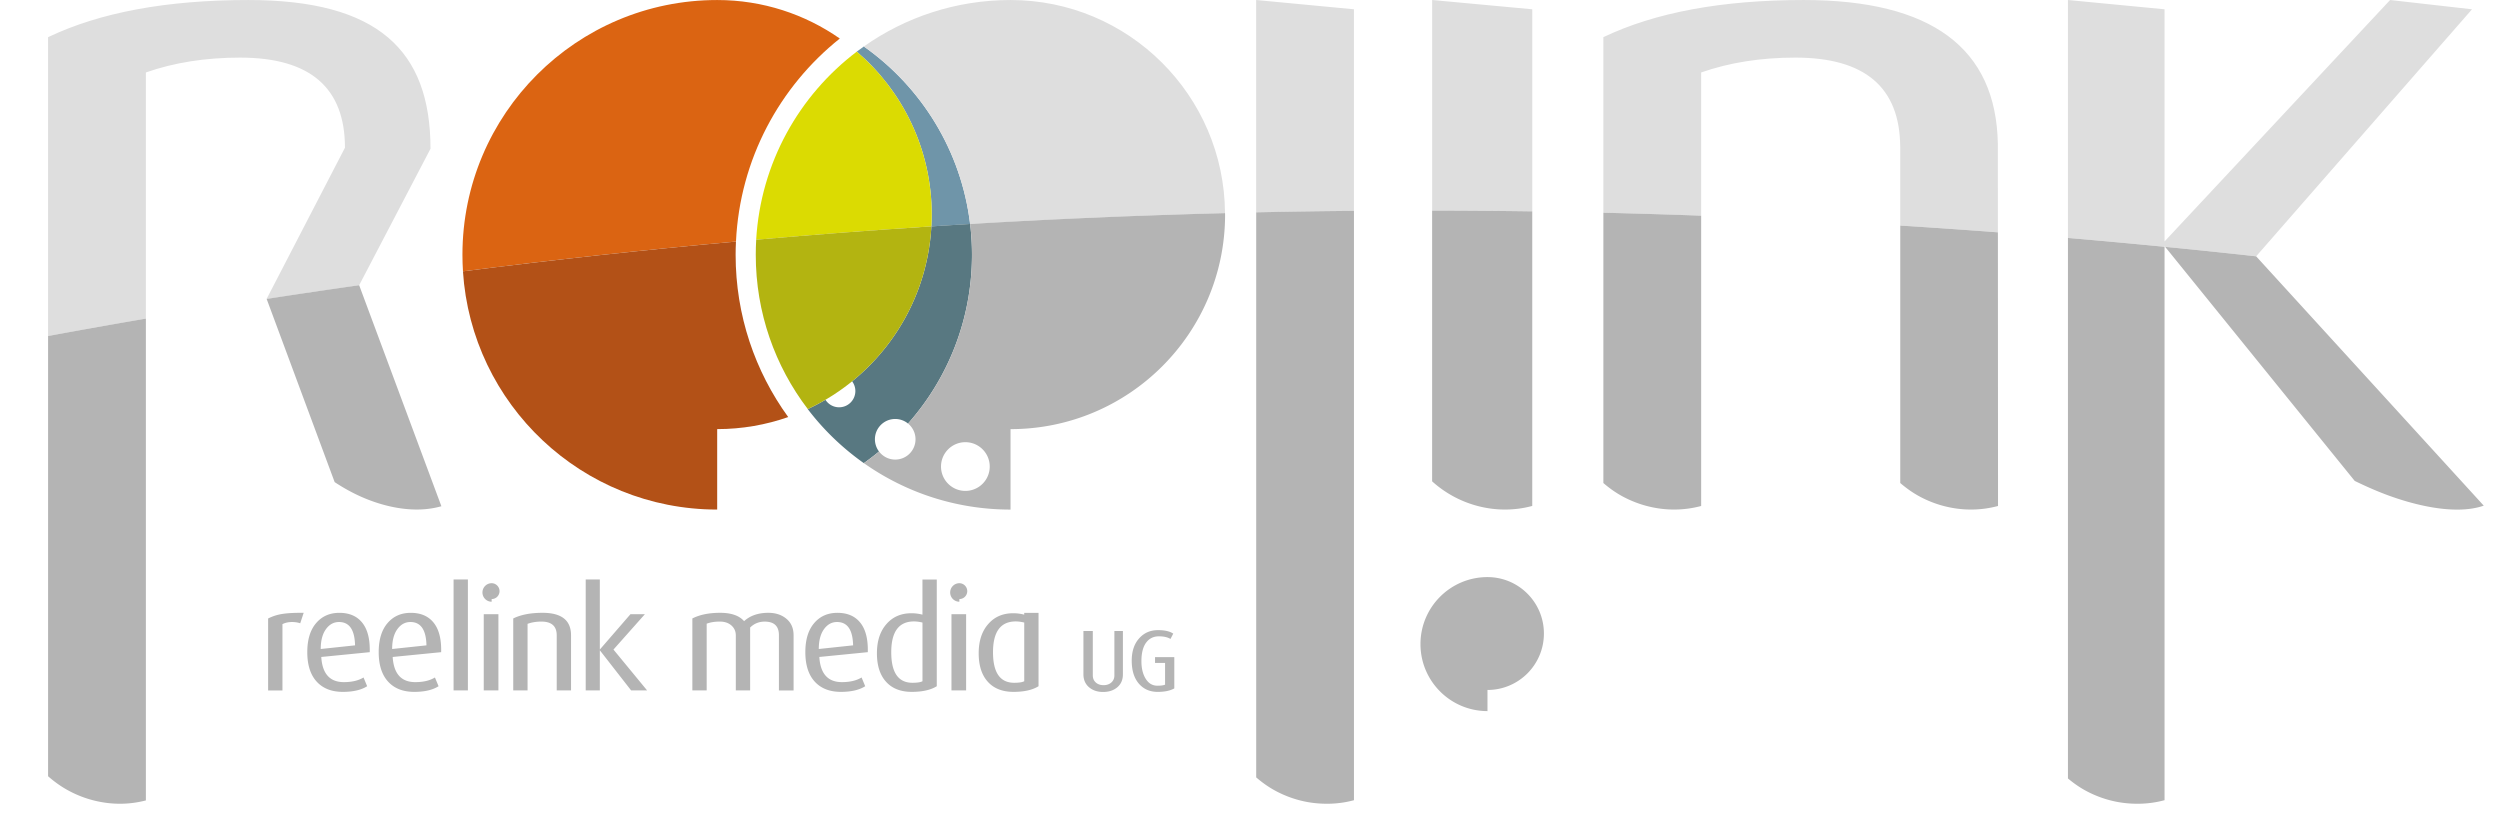 <svg height="815" viewBox="-12.727 .35 1013.087 334.613" width="2500" xmlns="http://www.w3.org/2000/svg"><path d="m325.4 16.17c-14.27-9.96-31.61-15.81-50.33-15.81-57.77 0-104.6 46.83-104.6 104.6 0 2.28.08 4.54.22 6.78 37.16-4.74 74.53-8.82 112.09-12.22 1.59-33.73 17.88-63.6 42.62-83.35z" fill="#db6412"/><path d="m275.06 209.56v-33.03c10.22 0 20.03-1.75 29.16-4.95-13.58-18.71-21.59-41.73-21.59-66.62 0-1.83.05-3.64.14-5.44-37.56 3.4-74.93 7.48-112.09 12.22 3.5 54.6 48.89 97.82 104.38 97.82z" fill="#b35117"/><path d="m363.15 88.44c0 1.63-.06 3.25-.15 4.86 5.3-.34 10.6-.67 15.9-.99-3.63-30.09-20.02-56.24-43.62-72.88-.98.69-1.96 1.4-2.92 2.12 18.85 16.15 30.79 40.12 30.79 66.89z" fill="#6f95a9"/><path d="m339.82 180.7c0-4.6 3.73-8.33 8.33-8.33 2 0 3.83.7 5.26 1.88 16.33-18.45 26.25-42.71 26.25-69.29 0-4.28-.26-8.5-.76-12.65-5.3.31-10.6.65-15.9.99-1.4 25.67-13.78 48.41-32.54 63.61a6.643 6.643 0 0 1 1.33 3.99c0 3.68-2.98 6.67-6.67 6.67-2.36 0-4.43-1.23-5.61-3.08a88.135 88.135 0 0 1 -7.27 3.82c6.49 8.52 14.27 16.01 23.03 22.19 2.14-1.51 4.21-3.11 6.23-4.77a8.422 8.422 0 0 1 -1.68-5.03z" fill="#587881"/><path d="m363.15 88.44c0-26.76-11.94-50.74-30.78-66.89-23.66 17.94-39.46 45.7-41.3 77.22 23.9-2.1 47.88-3.92 71.93-5.47.09-1.62.15-3.23.15-4.86z" fill="#dbdb02"/><path d="m312.26 168.3c28.67-13.38 48.94-41.74 50.75-75.01-24.05 1.55-48.03 3.37-71.93 5.47-.12 2.05-.18 4.11-.18 6.19-.01 23.82 7.96 45.77 21.36 63.35z" fill="#b3b411"/><path d="m378.9 92.31c34.74-2.06 69.63-3.55 104.66-4.45-.32-48.38-39.62-87.5-88.07-87.5-22.42 0-43.18 7.06-60.21 19.07 23.6 16.63 40 42.79 43.62 72.88zm300.15-62.21c11.61-4.07 24.5-6.1 38.69-6.1 28.52 0 42.85 12.19 43.03 36.53 0 .15.02.3.02.45v31.98c13.39.84 26.75 1.77 40.09 2.78-.01-20.93-.02-36.39-.02-36.4-.73-39.29-27.27-58.98-79.74-58.98-33.54 0-60.94 5.09-82.22 15.25v72.09c13.4.32 26.79.72 40.15 1.21zm-142.55-25.94-40.15-3.81v87.2c13.36-.29 26.74-.49 40.14-.61v-82.78zm73.21 82.97v-82.97l-41.11-3.81v86.46c.99 0 1.97-.01 2.96 0 12.74.03 25.45.14 38.15.32zm259.59 14.27.25.3c12.47 1.23 24.93 2.52 37.36 3.89l88.63-101.43-33.63-3.81-92.61 99.14v-95.33l-39.66-3.81v97.69c13.25 1.13 26.47 2.34 39.66 3.64zm-828.8-71.3c11.61-4.07 24.5-6.1 38.69-6.1 28.7 0 43.05 12.33 43.05 36.99l-32.17 62.1.01.02.23-.04c.84-.17.84-.17.01 0 12.56-1.94 25.15-3.8 37.76-5.59l-.01-.02 29.29-56.04c0-40.42-21.57-61.06-74.78-61.06-33.54 0-60.94 5.09-82.23 15.25v122.71c13.35-2.47 26.73-4.86 40.15-7.15z" fill="#dedede"/><path d="m90.69 254.28v29.54h5.88v-27.22c1.13-.58 2.45-.87 3.97-.87 1.18 0 2.29.17 3.33.52l1.42-4.3c-3.87-.04-6.92.14-9.14.52-1.85.32-3.67.91-5.46 1.81zm38.67 1.77c-2.17-2.73-5.31-4.09-9.42-4.09-3.97 0-7.15 1.41-9.56 4.24s-3.61 6.79-3.61 11.9c0 5.38 1.35 9.48 4.04 12.3 2.55 2.67 6.07 4.01 10.55 4.01 4.25 0 7.58-.78 9.99-2.32l-1.49-3.59c-2.08 1.27-4.77 1.91-8.07 1.91-5.76 0-8.85-3.44-9.28-10.33l19.9-1.97c.14-5.32-.88-9.34-3.05-12.06zm-17.07 10.76c0-3.44.71-6.15 2.12-8.12 1.42-1.97 3.21-2.96 5.38-2.96 4.25 0 6.45 3.19 6.59 9.58zm46.39-10.76c-2.17-2.73-5.31-4.09-9.42-4.09-3.97 0-7.15 1.41-9.56 4.24s-3.61 6.79-3.61 11.9c0 5.38 1.35 9.48 4.04 12.3 2.55 2.67 6.07 4.01 10.55 4.01 4.25 0 7.58-.78 9.99-2.32l-1.49-3.59c-2.08 1.27-4.77 1.91-8.07 1.91-5.76 0-8.85-3.44-9.28-10.33l19.9-1.97c.14-5.32-.88-9.34-3.05-12.06zm-17.07 10.76c0-3.44.71-6.15 2.12-8.12 1.42-1.97 3.21-2.96 5.38-2.96 4.25 0 6.45 3.19 6.59 9.58zm25.22-28.55h5.88v45.55h-5.88zm12.39 14.27h6.02v31.28h-6.02zm24.15-.58c-4.91 0-8.92.78-12.04 2.32v29.54h5.88v-27.33c1.7-.62 3.59-.93 5.67-.93 4.2 0 6.3 1.88 6.3 5.63v22.63h5.88v-22.63c0-6.15-3.9-9.23-11.69-9.23zm42 .58h-5.92l-12.57 14.51v-28.78h-5.8v45.55h5.8v-16.48l12.85 16.48h6.56l-13.81-16.77zm50.73-.58c-4.16 0-7.48 1.14-9.99 3.43-1.98-2.28-5.26-3.43-9.84-3.43s-8.38.78-11.4 2.32v29.54h5.88v-27.39c1.51-.58 3.3-.87 5.38-.87 1.98 0 3.58.53 4.78 1.6 1.2 1.06 1.8 2.43 1.8 4.09v22.57h5.88v-25.81c1.64-1.63 3.64-2.44 5.98-2.44 3.9 0 5.84 1.86 5.84 5.58v22.68h6.02v-22.63c0-2.9-.98-5.16-2.94-6.79-1.95-1.63-4.42-2.45-7.39-2.45zm37.75 4.1c-2.17-2.73-5.31-4.09-9.42-4.09-3.97 0-7.15 1.41-9.56 4.24s-3.61 6.79-3.61 11.9c0 5.38 1.35 9.48 4.04 12.3 2.55 2.67 6.07 4.01 10.55 4.01 4.25 0 7.58-.78 9.99-2.32l-1.49-3.59c-2.08 1.27-4.77 1.91-8.07 1.91-5.76 0-8.85-3.44-9.28-10.33l19.9-1.97c.14-5.32-.88-9.34-3.05-12.06zm-17.07 10.76c0-3.44.71-6.15 2.12-8.12 1.42-1.97 3.21-2.96 5.38-2.96 4.25 0 6.45 3.19 6.59 9.58zm42.57-14.1c-1.51-.39-3.02-.58-4.53-.58-4.2 0-7.58 1.44-10.13 4.3-2.69 2.98-4.04 7.02-4.04 12.13 0 4.95 1.2 8.8 3.61 11.55 2.5 2.87 6.07 4.3 10.69 4.3 4.39 0 7.81-.78 10.27-2.32v-43.81h-5.88v14.43zm0 27.33c-.76.42-2.12.64-4.11.64-5.81 0-8.71-4.18-8.71-12.54 0-8.43 3.12-12.65 9.35-12.65.99 0 2.15.15 3.47.46zm11.9-27.51h6.02v31.28h-6.02zm29.88.18c-1.51-.39-3.02-.58-4.53-.58-4.2 0-7.58 1.44-10.13 4.3-2.69 2.98-4.04 7.02-4.04 12.13 0 4.95 1.2 8.8 3.61 11.55 2.5 2.87 6.07 4.3 10.69 4.3 4.39 0 7.82-.78 10.27-2.32v-30.12h-5.88v.74zm0 27.33c-.76.42-2.12.64-4.11.64-5.81 0-8.71-4.18-8.71-12.54 0-8.43 3.12-12.65 9.35-12.65.99 0 2.15.15 3.47.46zm37.02-2.43c0 1.22-.42 2.2-1.25 2.94s-1.9 1.11-3.21 1.11-2.37-.37-3.19-1.11-1.22-1.72-1.22-2.94v-18.19h-3.85v17.76c0 2.22.76 3.99 2.27 5.3 1.52 1.31 3.45 1.97 5.81 1.97 2.39 0 4.34-.65 5.86-1.95 1.51-1.3 2.27-3.06 2.27-5.28v-17.8h-3.5v18.19zm16.69-5.08h4.11v8.92c-.64.28-1.69.43-3.15.43-2.07 0-3.7-1-4.9-3-1.11-1.86-1.66-4.22-1.66-7.08 0-3.34.65-5.89 1.97-7.65 1.28-1.69 3.02-2.54 5.2-2.54 2.01 0 3.6.36 4.76 1.08l1.14-2.19c-1.4-.95-3.48-1.43-6.25-1.43-3.09 0-5.62 1.07-7.61 3.22-2.13 2.29-3.19 5.4-3.19 9.31 0 4.13 1.03 7.34 3.1 9.63 1.92 2.12 4.44 3.19 7.56 3.19 2.86 0 5.13-.48 6.82-1.43v-12.85h-7.91v2.39zm-270.76-32.29-.07-.04c-.43-.24-.92-.38-1.44-.4h-.19c-2.04.04-3.69 1.73-3.69 3.8 0 2.1 1.69 3.8 3.77 3.8v-1.09c.19 0 .37-.02.55-.05a3.244 3.244 0 0 0 2.69-3.21c0-1.2-.66-2.25-1.62-2.81zm192.03 0-.07-.04c-.43-.24-.92-.38-1.44-.4h-.19c-2.04.04-3.69 1.73-3.69 3.8 0 2.1 1.69 3.8 3.77 3.8v-1.09c.19 0 .37-.02.55-.05a3.244 3.244 0 0 0 2.69-3.21c-.01-1.2-.66-2.25-1.62-2.81zm107.46-152.38c-35.04.9-69.93 2.39-104.66 4.45.5 4.15.76 8.37.76 12.65 0 26.58-9.92 50.84-26.25 69.29a8.33 8.33 0 0 1 -5.26 14.79c-2.72 0-5.12-1.3-6.64-3.31-2.02 1.66-4.09 3.26-6.23 4.77 17.02 12.01 37.79 19.07 60.21 19.07v-33.03c48.65 0 88.09-39.44 88.09-88.09-.01-.21-.02-.4-.02-.59zm-106.61 114.04c-5.52 0-10-4.48-10-10s4.48-10 10-10 10 4.48 10 10-4.47 10-10 10zm270.07 2.39a44.61 44.61 0 0 0 10.36 3.97c3.62.89 7.27 1.33 10.96 1.29 3.66-.03 7.22-.53 10.7-1.46v-119.19c-13.36-.49-26.74-.89-40.15-1.21v110.97c2.51 2.16 5.19 4.07 8.13 5.63zm113.76-5.63c2.51 2.15 5.19 4.06 8.13 5.63a44.61 44.61 0 0 0 10.36 3.97c3.62.89 7.27 1.33 10.96 1.29 3.66-.03 7.22-.53 10.69-1.46l-.05-112.35c-13.34-1.01-26.7-1.94-40.09-2.78zm-256.37 126.45a44.61 44.61 0 0 0 10.36 3.97c3.44.85 6.92 1.25 10.42 1.26h.94c3.54-.06 6.99-.54 10.36-1.45v-241.97c-13.4.12-26.78.32-40.14.61v231.99c2.49 2.15 5.15 4.04 8.06 5.59zm86.9-32.8c-15.19 0-27.51-12.32-27.51-27.51s12.32-27.51 27.51-27.51c12.8 0 23.17 10.37 23.17 23.17s-10.37 23.17-23.17 23.17zm-13.73-88.02a44.61 44.61 0 0 0 10.36 3.97c3.62.89 7.27 1.33 10.96 1.29 3.69-.03 7.29-.53 10.79-1.48v-120.94c-12.7-.18-25.42-.29-38.15-.32h-2.96v111.16c2.74 2.47 5.74 4.58 9 6.32zm369.79-6.49c4.6 2.24 9.18 4.26 13.7 5.92 5.36 1.96 10.48 3.43 15.35 4.42 4.89 1 9.37 1.48 13.45 1.44 4.03-.03 7.51-.59 10.48-1.62l-93.44-102.36-.01-.01c-12.43-1.37-24.89-2.67-37.36-3.89zm-110.2 127.31a44.61 44.61 0 0 0 10.36 3.97c3.44.85 6.92 1.25 10.42 1.26h.94c3.55-.06 7.02-.54 10.4-1.46v-227.2c-13.2-1.29-26.42-2.51-39.66-3.64v221.92c2.35 1.95 4.82 3.71 7.54 5.15zm-828.19-.03a44.61 44.61 0 0 0 10.36 3.97c3.62.89 7.27 1.33 10.96 1.29 3.48-.03 6.87-.51 10.19-1.36v-197.82c-13.41 2.3-26.79 4.68-40.15 7.15v180.74c2.65 2.34 5.51 4.37 8.64 6.03zm81.1-201.98 27.92 75.2c3.51 2.31 7.12 4.33 10.86 5.99 3.97 1.76 7.92 3.08 11.87 3.97 3.96.89 7.78 1.33 11.45 1.29 3.46-.03 6.66-.51 9.64-1.35l-33.76-90.74c-12.61 1.79-25.2 3.65-37.76 5.59z" fill="#b4b4b4"/></svg>